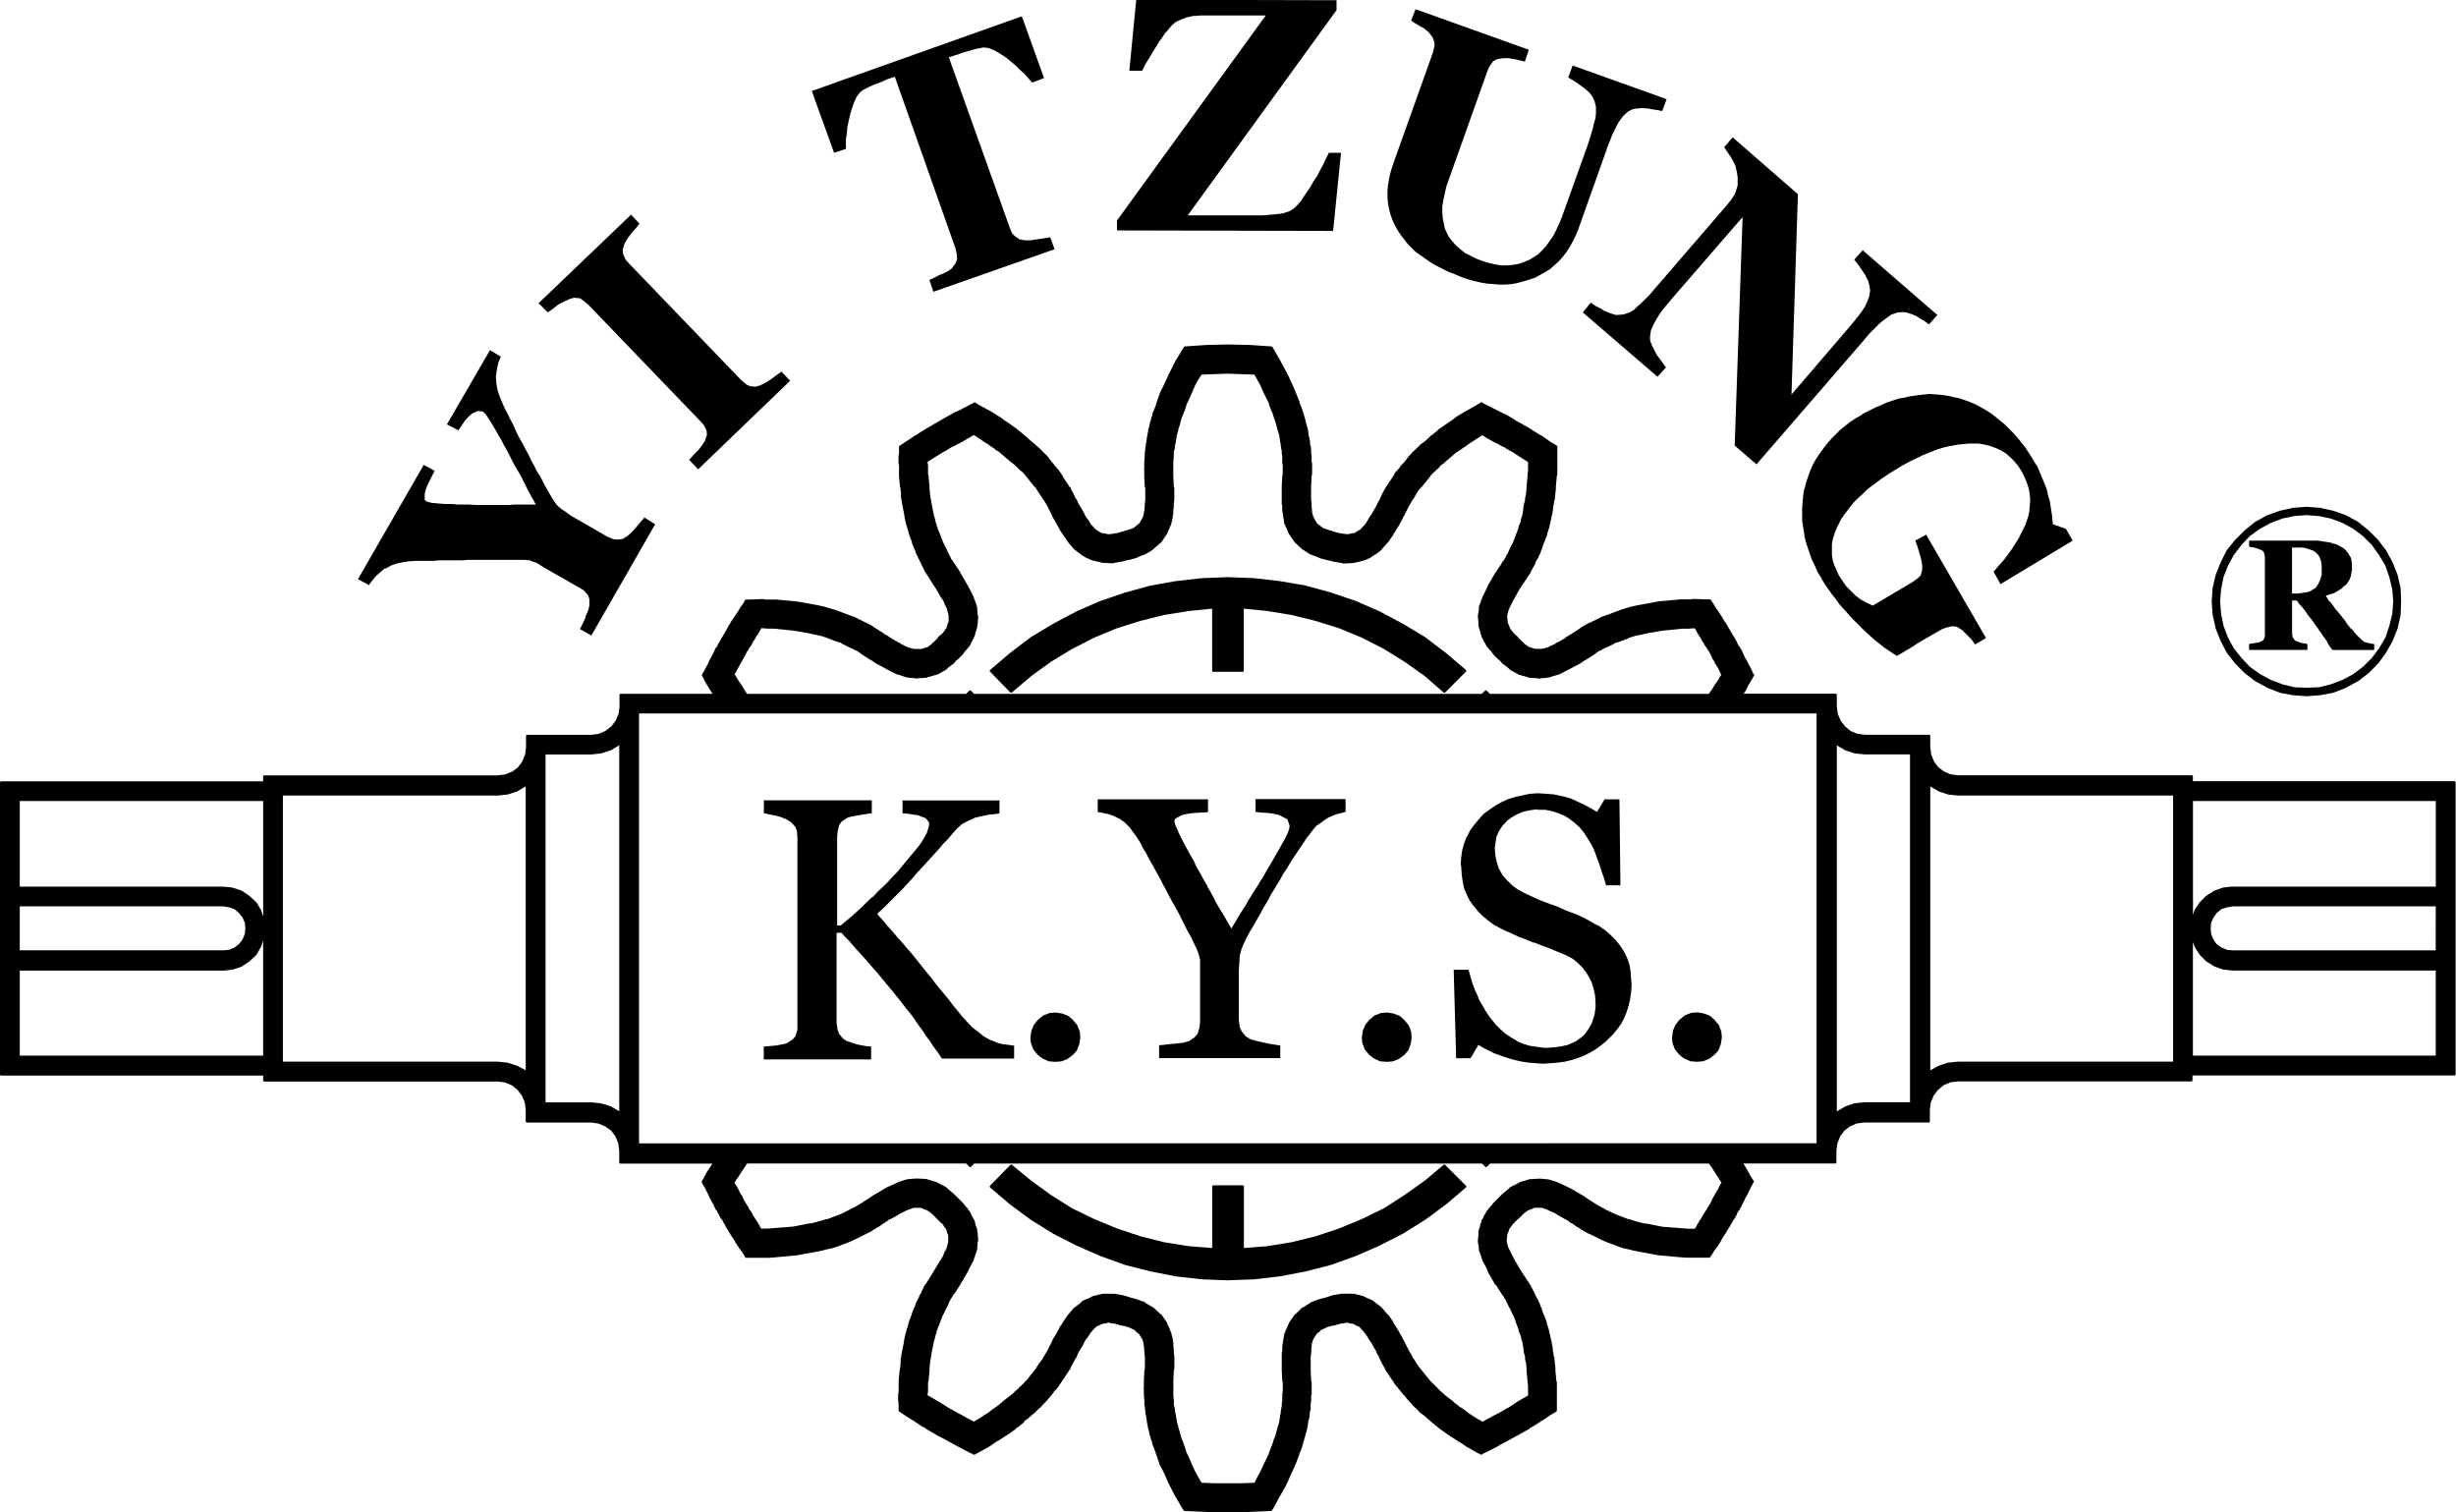 <svg xmlns="http://www.w3.org/2000/svg" width="137" height="84.363" viewBox="0 0 137 84.363">
  <g id="组_2450" data-name="组 2450" transform="translate(-764.12 -239.699)">
    <path id="路径_1" data-name="路径 1" d="M1005.417,386.124a.062.062,0,0,0,.023.01.067.067,0,0,0,.024-.008c.008,0,.017,0,.024-.008l1.072-.907,1.1-.8,1.182-.715,1.236-.632,1.263-.522,1.321-.413,1.318-.33,1.375-.22,1.3-.131v3.455a.069.069,0,0,0,.069.069h1.628a.069.069,0,0,0,.069-.069v-3.455l1.3.13,1.346.22,1.348.33,1.318.412,1.264.522,1.236.632,1.155.715,1.126.8,1.049.91a.069.069,0,0,0,.094,0l1.158-1.159v0h0a.069.069,0,0,0,.017-.045.068.068,0,0,0-.02-.049h0v0l-1.106-.94-1.165-.887-1.245-.747-1.3-.692-1.329-.581-1.384-.47-1.413-.388-1.439-.249-1.44-.166-1.467-.055-1.44.056-1.467.166-1.413.25-1.411.388-1.385.471-1.329.581-1.3.691-1.248.749-1.162.885-1.1.938v0h0c-.007.006-.007.016-.01.024a.066.066,0,0,0-.01.022.067.067,0,0,0,.008.025c0,.008,0,.016.007.023h0v0l1.131,1.159C1005.4,386.12,1005.409,386.12,1005.417,386.124Z" transform="translate(-184.92 -107.799)" fill-rule="evenodd"/>
    <path id="路径_2" data-name="路径 2" d="M1029.634,522.255a.037.037,0,0,0-.049,0c-.008,0-.017,0-.024.007l-1.044.879-1.129.8-1.152.741-1.237.605-1.265.522-1.319.44-1.346.33-1.346.22-1.3.1v-3.429a.069.069,0,0,0-.069-.069h-1.628a.069.069,0,0,0-.069.069V526.9l-1.3-.1-1.373-.22-1.319-.33-1.32-.44-1.265-.522-1.235-.6-1.182-.742-1.1-.8-1.076-.883c-.007-.005-.015,0-.022-.007a.067.067,0,0,0-.026-.008.063.063,0,0,0-.023.01c-.007,0-.016,0-.022.009l-1.131,1.159a.075.075,0,0,0-.02.051.069.069,0,0,0,.024.049l1.107.941,1.163.858,1.247.776,1.3.664,1.328.581,1.386.5,1.411.359,1.412.277,1.467.166,1.44.055,1.467-.056,1.44-.166,1.439-.277,1.413-.36,1.383-.5,1.328-.581,1.3-.665,1.246-.776,1.163-.858,1.1-.938a.069.069,0,0,0,.024-.05v0a.071.071,0,0,0-.02-.049l-1.159-1.159C1029.65,522.258,1029.642,522.258,1029.634,522.255Z" transform="translate(-184.917 -217.589)" fill-rule="evenodd"/>
    <path id="路径_3" data-name="路径 3" d="M866.58,342.779a.069.069,0,0,0-.069-.069h-5.124l.131-.207.138-.276.166-.276.055-.083v-.028l.028-.028v-.028l.028-.028.055-.083-.028-.028-.028-.028-.11-.248-.055-.11-.138-.248-.055-.138-.083-.11-.11-.249-.083-.166v-.028l-.055-.083v-.028h-.028l-.028-.083-.028-.028-.028-.027-.083-.138-.028-.083-.138-.249-.028-.028v-.028l-.028-.028-.028-.055-.055-.083-.028-.055-.083-.138-.055-.11h-.028v-.028l-.027-.055-.055-.083-.055-.11-.083-.11-.165-.276-.055-.083-.193-.3-.055-.055-.028-.083-.055-.055-.028-.055-.138-.221-.083-.11h-.193l-.745-.027-.193.027h-.552l-1.214.11-1.186.221-.248.055-.221.055-.276.083-.166.055-.8.3-.248.083-.552.276-.248.11-.193.11-.138.083-.055.055h-.028l-.028.028-.166.11-.221.138-.083.055-.138.083-.083.055-.055.028-.055.028v.028l-.441.249h-.028l-.11.083-.3.138-.055.027-.055.028-.3.083h-.414l-.248-.083-.11-.028-.028-.027-.193-.138-.055-.083h-.028l-.248-.249-.028-.028-.028-.028v-.028l-.083-.055-.083-.083-.055-.055-.11-.138-.083-.11v-.028h-.028V339l-.028-.083-.055-.11-.028-.11-.028-.276v-.083l.083-.3.028-.055.028-.083.028-.055.028-.055.11-.221.055-.11.028-.027.055-.11.248-.442.166-.248.441-.662v-.027l.276-.5v-.028l.028-.083.028-.055.028-.027.055-.083.055-.138.028-.083h.028l.083-.248.027-.055.11-.331.028-.055.138-.359.028-.083v-.055l.028-.083.028-.055v-.055l.055-.11V333.4l.028-.083v-.055l.028-.055.028-.193.028-.028v-.11l.028-.083.028-.11v-.055l.028-.11.028-.276.028-.138.028-.193h.028v-.11l.028-.249.028-.248v-.138l.055-.58v-.028l.028-.083V328.9l-.165-.11-.193-.11-.276-.193-.276-.193h-.028l-.441-.276-.11-.083-.055-.028-.69-.386-.055-.027-.3-.193-.193-.11-.331-.165-.221-.11-.717-.359-.083-.055-.083-.055-.11.055-.083.055-.635.359-.193.11-.276.165-.166.11-.248.193-.055.027-.552.386-.055.028-.083.083-.331.276h-.028l-.193.193-.221.193-.166.11-.11.11-.083.083-.028.027-.028.028-.055.055-.028.028-.138.11-.028.055-.166.166-.248.331-.055.055-.138.138-.11.166-.028.027-.028.028-.055.083-.055.028-.11.166-.028.083-.028.028-.386.58-.055.083v.028l-.028.028-.138.248-.11.249-.055.11-.11.193-.055.138-.166.276-.055.11-.028.055-.083.11-.055.083-.055.083v.027l-.028.028-.11.193-.055.055-.028.055-.11.083v.028l-.028.028-.11.11-.11.055-.083.055-.138.083h-.11l-.083.027-.166.028-.276-.028-.083-.027h-.083l-.3-.083-.165-.055-.193-.055-.3-.11-.028-.028-.028-.028-.11-.083-.083-.055-.055-.055-.11-.193-.028-.028v-.027l-.055-.083-.028-.083-.028-.11-.028-.055v-.11l-.028-.276V332.1l-.028-.193v-.745l.028-.58v-.028l.028-.083v-.635l-.028-.055v-.331l-.028-.166v-.3l-.028-.083-.028-.11v-.11l-.028-.193-.055-.193-.028-.276-.028-.083v-.028l-.11-.386V327.5l-.055-.193-.028-.11-.055-.165-.028-.11-.138-.359-.028-.055v-.055l-.221-.552-.166-.386-.138-.3-.138-.3-.028-.028v-.027l-.028-.055-.359-.662-.359-.634-.055-.083-.055-.083-1.214-.083-1.241-.028-1.214.028-1.214.083-.055.083-.055.083-.386.634-.331.662-.028.055-.028.027v.028l-.138.3-.138.3-.193.386-.193.552-.028.055v.055l-.138.359-.055.11-.028.165-.055.11-.028.193-.028.027-.083.386-.028.028v.083l-.055.276-.028.193-.028.193-.028.11v.11l-.028.083v.138l-.028.11v.221l-.028.331v.359l-.028.027.028.028v.386l.028.58.028.083v.662l-.028.193v.138l-.028.276-.028.11v.055l-.028.11-.028.083-.055.083v.027l-.028.028-.11.193-.083.055-.055.055-.11.083-.028.028-.028.028-.3.11h-.028l-.165.055-.193.055-.276.083h-.083l-.11.027-.248.028-.166-.028-.083-.027h-.11l-.166-.083-.083-.055-.083-.055-.138-.11v-.028l-.028-.028-.083-.083-.055-.055-.028-.055-.11-.193-.028-.028-.028-.027-.055-.083-.055-.083-.055-.11-.028-.055-.055-.11-.166-.276-.083-.138-.083-.193-.083-.11-.11-.249-.138-.248v-.055l-.083-.083-.386-.58v-.028l-.055-.083-.11-.166-.028-.028-.055-.083-.028-.028-.028-.027-.138-.166-.11-.138-.055-.055-.248-.331-.166-.166-.055-.055-.11-.11-.028-.028-.055-.055-.028-.028-.028-.027-.11-.083-.11-.11-.138-.11-.221-.193-.221-.193-.331-.276-.11-.083-.028-.028-.552-.386-.055-.027-.248-.193-.193-.11-.248-.165-.193-.11-.662-.359-.055-.055h-.028l-.083-.055-.083.055-.11.055-.69.359-.248.11-.3.165-.193.11-.331.193-.055.027-.662.386-.055.028-.11.083h-.028l-.414.276h-.028l-.276.193-.3.193-.166.11-.165.11v.386l-.028.166v.386l.028.138v.607l.055.58.028.083v.055l.028.248v.249l.028.11.028.193.028.138.055.276.028.11v.055l.028.11v.083l.028.083v.055l.055.193v.055l.028.055.028.083v.055l.055.11v.055l.028.055v.083h.028v.055l.028.083.138.359v.055l.138.331.028.055.083.248.055.083.055.138.055.083v.027l.028.055.055.083v.028l.248.5.028.027.414.662.166.248.248.442.083.11v.027h.028l.055.11.083.221.055.055v.055l.055.083v.055l.083.3v.359l-.055.11-.028.11-.028.083v.055h-.028v.028h-.028l-.055.11-.11.138-.055.055-.11.083-.055.055-.028.028-.028.028v.028l-.248.249h-.028l-.055.083-.193.138-.028.027-.11.028-.248.083h-.414l-.3-.083-.083-.028-.055-.027-.276-.138-.11-.083h-.028l-.441-.249-.028-.028-.055-.028-.028-.028-.083-.055-.166-.083-.055-.055-.221-.138-.165-.11h-.028v-.028h-.028l-.083-.055-.11-.083-.221-.11-.221-.11-.552-.276-.248-.083-.8-.3-.193-.055-.276-.083-.193-.055-.248-.055-1.214-.221-1.186-.11h-.579l-.166-.027-.745.027h-.221l-.055.11-.138.221-.055.055-.028.055-.055.083-.028.055-.193.3-.055.083-.193.276-.055.11-.083.11-.028.083-.028.055h-.028v.028l-.055.11-.083.138-.028.055-.055.083-.028.055-.028.028v.028l-.028.028-.138.249-.055.083-.055.138-.028.027-.028.028-.055.083v.028l-.055.083v.028l-.083.166-.138.249-.055.11-.055.138-.138.248-.055.11-.138.248v.028l-.028.028.055.083v.028l.028.028.028.028v.028l.028.083.166.276.166.276.131.207h-5.124a.069.069,0,0,0-.069.069v.657l-.053.4-.154.363-.243.323-.344.265-.37.158-.4.054h-3.582a.069.069,0,0,0-.069.069v.63l-.05.393-.162.405-.237.316-.316.237-.389.157-.41.055H778.866a.069.069,0,0,0-.069.069v.262H764.189a.069.069,0,0,0-.069.069v16.277a.069.069,0,0,0,.069.069H778.8v.262a.069.069,0,0,0,.069.069h13.016l.394.05.4.162.311.257.24.317.162.377.053.4v.657a.069.069,0,0,0,.069.069H797.1l.4.053.365.155.349.242.236.315.157.389.055.41v.657a.069.069,0,0,0,.069.069h5.124l-.131.207-.166.248-.166.3-.028.083-.028.028-.028.028v.028l-.055.083.028.028v.055l.138.221.055.11.138.276.055.11.055.138.138.248.083.138v.028l.055.11.055.11.028.028.028.028.055.138.055.055v.028l.138.248h.028v.028l.028.028.028.055.055.111.028.027.083.166.055.083v.028l.028.028.028.028.028.083.083.11.055.11.193.276.055.111.193.3.028.055.055.055.028.055.055.055.138.221.055.11.028.028H807l.386-.028,1.186-.11,1.214-.221.248-.055.193-.055.276-.055.193-.055.8-.3.248-.111.552-.276.221-.11.221-.11.11-.083.083-.028.028-.028.028-.028.165-.083.221-.166.055-.027.166-.111.083-.055.028-.028.055-.028h.028l.441-.248.028-.028.11-.055.276-.138.055-.028.083-.028.3-.11h.414l.248.11.11.028.028.028.193.138.055.055.028.028.248.248.028.028.028.028.055.055.11.111.055.027.11.166.055.083.028.028.028.028v.028l.028.083.028.11.055.11v.386l-.083.3v.055l-.055.055v.055l-.055.055-.083.221-.055.11-.028.028v.028l-.083.111-.248.414-.166.276-.414.662h-.028l-.248.524-.055.083-.028.055v.055l-.055.083-.055.11-.055.083v.028l-.083.248-.028.028-.138.359v.028l-.138.359-.028.083v.055l-.028.028v.083l-.028.028v.055l-.055.138v.028l-.028.11-.028.055v.055l-.055.166v.055l-.028.083v.083l-.028.11v.055l-.028.11-.055.276-.028.138-.028.193v.028l-.028.111v.22l-.028.248v.055l-.028.11-.055.579v.579l-.028.166v.359l.028.166v.414l.165.11.166.111.3.193.276.166.028.028.414.276h.028l.11.055.055.055.662.386.055.028.331.165.193.11.3.166.248.138.69.359.11.028v.028l.083.028.083-.028.028-.028.055-.028.662-.359.193-.138.248-.166.193-.11.248-.165.055-.028.552-.386.028-.055.11-.055.331-.276V383.3l.221-.166.221-.193.138-.111.11-.11.11-.11h.028l.028-.055.055-.028.028-.028.11-.138.055-.055.166-.166.248-.3.055-.055.11-.166.138-.138.028-.028.028-.055.055-.055.028-.055.11-.166.055-.083.386-.579.083-.11V380.3l.138-.248.11-.22.083-.111v-.028l.083-.193.083-.138.166-.276.055-.11.028-.055.055-.11.055-.083.055-.083h.028l.028-.055.11-.166.028-.055.055-.055.083-.11.028-.028.138-.138.083-.055.083-.028.166-.083.11-.028h.083l.166-.055.248.055h.11l.083.028.276.083.193.028.165.055h.028l.3.138h.028l.028.028.11.11.055.055.083.055.11.166.028.055.055.083.028.083.028.11v.055l.028.11.028.276v.138l.028.193v.662l-.028.11-.028.579v.359l-.028.055.028.028v.359l.028.3v.221l.028.138v.11l.028.11v.11l.028.111.028.193.028.166v.028l.055.276v.055l.028.055.083.386.028.028.028.165.055.11.028.166.055.138.138.359v.055l.028.028.193.579.193.359.138.3.138.331v.028h.028l.028.083.331.635.386.662.055.083.055.083,1.214.055,1.214.028,1.241-.028,1.214-.055.055-.083.055-.083.359-.662.359-.635.028-.083.028-.028.138-.331.138-.3.166-.359.221-.579V385.1l.028-.028.138-.359.028-.138.055-.166.028-.11.055-.165V384.1l.11-.386v-.055l.028-.055.028-.276V383.3l.055-.166.028-.193v-.111l.028-.11.028-.11v-.3l.028-.166v-.3l.028-.055v-.662l-.028-.083-.028-.579v-.772l.028-.193v-.138l.028-.276v-.11l.028-.055.028-.11.028-.083.055-.083.028-.055.11-.166.055-.055.083-.055.11-.11.028-.028h.028l.3-.138.193-.055.165-.028.3-.083.083-.028h.083l.276-.055.166.055h.083l.11.028.138.083.083.028.11.055.11.138h.028v.028l.11.11.028.055.055.055.11.166.028.055.055.083.055.083.083.11.028.055.055.11.166.276.055.138.11.193v.028l.055.111.11.22.138.248.028.028v.028l.055.11.386.579h.028l.028.083.11.166.055.055.055.055.028.055.028.028.11.138.138.166.055.055.248.3.166.166.028.055.138.138.028.028.055.028.028.055h.028l.083.11.11.11.166.111.221.193.193.166.028.028.331.276.083.055.055.055.552.386.055.028.248.165.166.11.276.166.193.138.635.359.083.028v.028l.11.028.083-.028V385.1l.083-.028.717-.359.221-.138.331-.166.193-.11.3-.165.055-.028.69-.386.055-.055.11-.055.441-.276.028-.028.276-.166.276-.193.193-.111.165-.11v-1.6l-.028-.083-.055-.579V380.3l-.028-.248-.028-.22v-.111l-.028-.028-.028-.193-.028-.138-.028-.276-.028-.11v-.055l-.028-.11-.028-.083v-.083l-.028-.055-.028-.166-.028-.055v-.055l-.028-.11v-.028l-.055-.138v-.055l-.028-.028-.028-.083v-.083l-.028-.083-.138-.359-.028-.028-.11-.359-.027-.028-.083-.248-.028-.028-.028-.083-.055-.11-.055-.083-.028-.055-.028-.055-.028-.083-.276-.524-.441-.662-.166-.276-.248-.414-.055-.111v-.028h-.028v-.028l-.055-.11-.11-.221-.028-.055-.028-.055-.028-.055-.028-.055-.083-.3v-.111l.028-.276.028-.11.055-.11.028-.083v-.028l.028-.028v-.028l.083-.083.11-.166.055-.027.083-.111.083-.055v-.028l.028-.028h.028l.248-.248.028-.028.055-.055.193-.138.028-.028.11-.028.248-.11h.414l.3.11.055.028.055.028.3.138.11.055.028.028.441.248.055.028.055.028.083.055.138.111.083.027.221.166.166.083v.028h.028l.028.028.055.028.138.083.193.11.248.11.552.276.248.111.8.3.166.055.276.055.221.055.248.055,1.186.221,1.214.11.386.028h1.3v-.028l.083-.11.138-.221.028-.055.055-.055.028-.055.055-.055.193-.3.055-.111.165-.276.083-.11.055-.11.055-.083.027-.028v-.028l.028-.028.055-.083.083-.166.028-.027.055-.111.028-.055.028-.028v-.028h.028l.138-.248v-.028l.028-.055.083-.138.028-.028.028-.028.028-.11h.028l.055-.11v-.028l.083-.138.11-.248.083-.138.055-.11.138-.276.055-.11.11-.221.028-.028v-.028l.028-.028-.055-.083-.028-.028v-.028l-.028-.028-.055-.083-.166-.3-.138-.248-.131-.207h5.124a.069.069,0,0,0,.069-.069v-.658l.05-.392.162-.405.237-.316.309-.234.377-.162.428-.053h3.581a.069.069,0,0,0,.069-.069V365.9l.054-.4.154-.363.237-.319.323-.269.368-.158.428-.053h13.017a.069.069,0,0,0,.069-.069v-.262h14.608a.069.069,0,0,0,.069-.069V347.662a.069.069,0,0,0-.069-.069H886.444v-.262a.069.069,0,0,0-.069-.069H873.358l-.428-.054-.363-.153-.324-.242-.237-.316-.158-.389-.055-.409v-.63a.069.069,0,0,0-.069-.069h-3.581l-.428-.054-.368-.158-.312-.258-.24-.317-.162-.378-.053-.4Zm6.214,5.558.552.055H885.34v14.842H873.346l-.567.058-.507.17-.478.255V347.881l.007.006.482.282Zm27.194,8.691H888.667L888.35,357l-.308-.127-.266-.186-.179-.253-.134-.321-.027-.309.027-.319.127-.282.187-.268.259-.207.309-.1.326-.055h11.319ZM886.444,362.9v-6.335l.093.261.286.453.371.369.455.282.485.169.524.055h11.332V362.9Zm2.218-9.434h0l-.54.059-.482.172-.454.286-.368.369-.276.414a.058.058,0,0,0-.008.016l-.086.261V348.7h13.545v4.773H888.661Zm-21.081-7.423.552.055h2.531V365.5h-2.531l-.567.059-.51.171-.475.281V345.592l.006.005.482.282ZM792.418,363.29l-.524-.055H779.9V348.393h11.994l.538-.058.538-.172.475-.282v15.838l-.009-.007-.48-.253Zm-27.195-8.718H776.57l.315.052.318.106.23.2.212.261.133.293.026.308-.027.32-.13.312-.2.257-.241.187-.313.131-.318.026H765.224ZM778.8,348.7v6.432l-.12-.357-.248-.414a.074.074,0,0,0-.012-.015l-.395-.366-.414-.276-.016-.008-.511-.169-.5-.055h-11.36V348.7Zm-2.217,9.461h0l.511-.058.5-.166a.058.058,0,0,0,.016-.008l.422-.283.386-.359a.071.071,0,0,0,.013-.017l.253-.452.114-.326V362.9H765.224v-4.745h11.352Zm21.053,7.4-.524-.055h-2.559V346.1h2.559l.538-.058.538-.172.475-.281v20.417l-.006-.006-.483-.282Zm2.131,2.234V343.813h65.686v23.974Zm5.725-25.56-.193-.276-.055-.083v-.028l-.028-.028-.028-.028v-.028l-.055-.083-.028-.028v-.028l.138-.248.055-.11.138-.248.083-.138.055-.11.138-.249.083-.166.028-.028.055-.083v-.028l.055-.083.028-.028.028-.027.083-.138.028-.083.166-.249v-.028l.028-.028v-.028l.055-.055.055-.083.028-.055.083-.138.055-.11.028-.028.359.028h.331l1.076.11.828.138.248.055.386.083.221.055.055.028.11.028.055.028.662.249h.055l.138.083.276.138.055.027.055.028.193.083.028.028.193.083.055.028.221.166.386.249.193.11.193.138.469.248.193.11.5.248.055.028h.055l.083.028.248.083.083.028.166.028.359.028.055.028.11-.028.469-.028.055-.028.11-.028.276-.083.11-.028h.028l.055-.028.441-.248.11-.11.331-.248.11-.138.138-.11.248-.249.11-.166.028-.028.083-.083v-.028h.028l.055-.083.028-.028.028-.027.083-.138.028-.083.138-.249v-.028l.028-.028v-.028l.028-.055.028-.083v-.055l.055-.138.028-.11v-.028h.028v-.138l.028-.11v-.11l.028-.276-.028-.083-.028-.3V337.9l-.028-.055v-.055l-.083-.221-.028-.11h-.028v-.027l-.028-.11-.221-.442-.138-.248-.386-.662v-.027l-.331-.5-.028-.028-.055-.083-.028-.055-.028-.027-.055-.083-.055-.138-.055-.083-.11-.248-.028-.055-.165-.331-.028-.055-.138-.359-.028-.083-.028-.028v-.027l-.028-.083-.028-.055-.028-.055-.028-.11v-.028l-.028-.028-.028-.083v-.055l-.028-.055-.055-.193v-.055l-.028-.083-.028-.083-.028-.11v-.055l-.028-.11-.055-.276-.028-.138-.028-.193-.028-.11L816,331.55l-.028-.248v-.138l-.055-.58v-.028l-.028-.083v-.5l-.028-.138v-.055l.524-.331.276-.166.083-.055.221-.11.027-.028.083-.055.055-.028.028-.027.193-.083.193-.11.221-.11.331-.193.331-.193h.028l.3.193.276.193.193.11.138.11.138.083.028.027.055.028.055.055.028.028.193.11.055.055.193.166.386.331.083.055.166.138.166.166.028.027.028.028.083.083.055.028.166.166.055.083.028.028.469.58.083.083.028.028v.028l.166.248.166.249.055.11h.028l.11.193.083.138.138.276.055.11.028.055.055.11.028.083.055.083v.027l.028.028.11.193.028.055.028.055.055.083.028.028v.028l.055.11.028.055.055.055.028.083h.028v.027l.028.028.055.083.248.359.028.055.3.331.055.055.331.248.11.083.248.138h.028l.166.083.083.027.221.055.359.083.579.028.083-.028.469-.083.193-.055.166-.027.3-.083h.028l.3-.138.248-.083.414-.248.055-.055.386-.331.055-.055.248-.359.055-.083.028-.028v-.027l.028-.083.028-.055.028-.055.055-.11V333.4l.055-.083.028-.055v-.055l.055-.193v-.055l.028-.083v-.083l.028-.11v-.166l.028-.276V332.1l.028-.193v-.662l-.028-.083-.028-.58v-.8l.028-.331v-.221l.028-.11V329.1l.028-.055V328.9l.028-.11.028-.11.028-.193.028-.193.083-.276v-.083l.028-.028.11-.386V327.5l.055-.193.055-.11.055-.165.055-.11.11-.359.028-.055.028-.055.248-.552.166-.386.165-.3.193-.3.717-.028.745-.027.745.027.745.028.166.3.165.3.166.386.276.552.028.055v.055l.138.359.055.11.055.165.028.11.083.193v.027l.11.386v.028l.028.083.083.276.028.193.028.193.028.11v.11l.028.083v.11l.028.028v.165l.028.166v.386l.028.138v.5l-.028.083v.028l-.028.58v.938l.028.138v.276l.028.11v.055l.028.11v.083l.028.083v.055l.028.193.028.055.028.055.028.083.028.028v.028l.055.11.028.055v.055l.055.083v.027l.028.028.055.083.248.359.055.055.359.331.083.055.386.248h.028l.221.083.331.138h.028l.3.083.165.027.166.055.5.083.083.028.579-.028.359-.083.193-.055.11-.027.166-.083h.028l.221-.138.11-.083h.028l.331-.248.028-.055.3-.331.055-.055.248-.359.055-.083v-.028l.028-.027.055-.083.028-.055.028-.055.083-.11v-.028l.028-.028.055-.083.027-.055.028-.055.11-.193v-.028l.028-.027.028-.083.055-.083.055-.11.028-.055.055-.11.138-.276.083-.138.11-.193.083-.11.138-.249.166-.248.028-.028.028-.028.083-.083.469-.58v-.028l.083-.083.166-.166.055-.028.055-.083.055-.028.028-.027.138-.166.193-.138.055-.055.386-.331.193-.166.083-.055.166-.11.055-.028.055-.055.055-.028.028-.027.138-.083.138-.11.166-.11.3-.193.3-.193h.028l.3.193.359.193.221.11.193.11.193.083v.027l.083.028.083.055.028.028.221.11.083.055.248.166.524.331v.524l-.028.166v.11l-.055.58v.138l-.028.248-.055.249v.11l-.055.193-.028.138-.028.276-.028.11v.055l-.028.11-.028.083-.028.083v.055l-.055.193-.028.055-.028.055-.028.083v.055l-.055.11v.055l-.028.055-.028.083-.028.027v.028l-.028.083-.138.359-.028.055-.166.331-.028.055-.11.248h-.028l-.028.083-.055.138h-.028l-.028.083-.028.027-.055.055-.055.083v.028l-.331.5-.028.027-.386.662-.11.248-.221.442-.028.11h-.028v.027l-.028.11-.083.221-.028.055v.193l-.055.3v.083l.028.276v.221l.028.083v.055l.028.028.028.11.028.138.028.055.028.083v.055l.028.028v.028l.028.028.11.249h.028l.028.083.083.138v.027l.055.028.055.083h.028v.028l.083.083.028.028.11.166.248.249.138.11.11.138.331.248.11.11.441.248.055.028h.028l.083.028.3.083.083.028.083.028.469.028.11.028.055-.028.331-.028.166-.028.083-.028.276-.083.083-.028h.028l.083-.028.469-.248.221-.11.469-.248.193-.138.193-.11.386-.249.221-.166.055-.028.193-.083v-.028h.028l.166-.083.083-.028.055-.027.276-.138.138-.083h.055l.662-.249.028-.028.11-.028.083-.028.193-.055.414-.083.221-.055.828-.138,1.076-.11h.359l.359-.028v.028h.028l.055.11.083.138.028.055.055.083.028.055.028.028.028.028v.028l.138.249h.028l.028.083.083.138.028.027.028.028.028.083h.028v.028l.055.083.028.028.083.166.11.249.083.11.055.138.166.248.055.11.11.248.028.028-.028.028-.055.083-.028.028v.028l-.028.028v.028l-.055.083-.193.276-.166.276-.153.207H847.229l-.173-.173a.069.069,0,0,0-.1,0l-.173.173H818.455l-.173-.173a.069.069,0,0,0-.1,0l-.173.173H805.795l-.142-.207Zm54.265,27.146.193.3.055.083.028.028v.028l.028.028.055.083.028.028v.028l-.028.028-.11.221-.055.11-.166.276-.055.11-.083.138-.11.248-.083.138-.028.028-.055.11h-.028l-.028.11-.028.028-.028.028-.083.138-.028.055-.028.028-.138.248-.028.028-.028.028-.028.055-.055.111-.028.027-.083.166-.055.083-.028.028h-.359l-.359-.028-1.076-.083-.828-.166-.221-.027-.414-.111-.193-.055-.083-.028-.11-.028h-.028l-.662-.248-.055-.028-.138-.055-.276-.138-.055-.028-.083-.028-.166-.11h-.028l-.193-.11-.055-.028-.221-.138-.386-.248-.193-.138-.193-.11-.469-.276-.221-.11-.469-.221-.083-.028-.028-.028-.083-.028-.276-.083-.083-.028-.166-.028-.331-.028H849.9l-.469.028-.083.028-.083.028-.3.083-.083.028-.028.028-.055.028-.441.221-.11.11-.331.276-.11.11-.138.138-.248.248-.11.138-.028.028-.083.11h-.028l-.055.11-.055.028v.028l-.083.138-.028.055-.028.028-.11.248h-.028v.028l-.028.028v.055l-.028.111-.028.027-.028.166-.028.083v.028h-.028v.055l-.028.083v.221l-.028.276v.111l.055.3v.166l.028.055.083.221.028.11v.028l.028.028.028.111.221.414.11.276.386.662h.028l.331.524.055.083.055.055.028.055.028.083h.028l.055.11.028.083.028.028.11.248.028.028.166.359.028.028.138.359.028.083v.055h.028v.028l.028.083.028.028v.055l.055.138v.028l.028.11.028.055.028.055.055.166v.055l.028.083.028.083.028.11v.055l.028.11.028.276.028.138.055.193v.138l.055.22.028.248v.166l.055.579v.083l.028.166v.552l-.524.3-.248.166-.083.055-.221.138-.028.028-.083.028-.083.055-.193.11-.193.11-.221.111-.359.193-.3.166-.028.028V383.3l-.3-.166-.3-.193-.166-.111-.138-.11-.138-.11h-.028l-.055-.055-.055-.028-.055-.028-.166-.138-.083-.055-.193-.166-.386-.3-.055-.055-.193-.166-.138-.138-.028-.028-.055-.055-.055-.055-.055-.055-.166-.166-.083-.083-.469-.579-.083-.11-.028-.028-.028-.028-.166-.248-.138-.22-.083-.111v-.028l-.11-.193-.083-.138-.138-.276-.055-.11-.028-.055-.055-.11-.055-.083-.028-.083h-.028v-.055l-.11-.166-.028-.055-.027-.055-.055-.11-.028-.028-.083-.138-.028-.055-.028-.028-.055-.083v-.028h-.028v-.055l-.055-.083-.248-.359-.055-.028-.3-.359-.028-.028-.331-.248-.028-.028-.11-.083-.221-.11h-.028l-.166-.083-.11-.055-.193-.055-.359-.083h-.662l-.5.083-.166.055-.165.055-.3.083h-.028l-.331.11-.221.083-.028.028-.386.248-.083.028-.359.359-.055.028-.248.359-.055.083-.028.055v.028l-.055.083v.028l-.028.055-.055.138-.028.028-.028.11-.028.055-.028.055-.028.166v.055l-.028.083v.083l-.028.11v.055l-.028.11v.276l-.028.138v.965l.028.579.028.083v.5l-.028.166v.359l-.028.166v.193l-.028.028v.083l-.028.11v.11l-.028.111-.028.193-.028.166v.028l-.083.276-.028.055v.055l-.11.386v.028l-.083.165-.028.11-.055.166-.055.138-.138.359v.055l-.028.028-.276.579-.166.359-.165.3-.166.331-.745.028h-1.49l-.717-.028-.193-.331-.165-.3-.166-.359-.248-.579-.028-.028V385.1l-.028-.028-.11-.359-.055-.138-.055-.166-.055-.11-.055-.165V384.1l-.11-.386-.028-.055v-.055l-.083-.276V383.3l-.028-.166-.028-.193-.028-.111-.028-.11v-.166l-.028-.028V382.5l-.028-.138v-.221l-.028-.3v-.8l.028-.579.028-.11v-.662l-.028-.193v-.138l-.028-.276v-.166l-.028-.11v-.083l-.028-.083v-.055l-.055-.166v-.055l-.028-.055-.055-.11v-.028l-.055-.138-.028-.055-.028-.028-.028-.083v-.028l-.028-.055-.055-.083-.248-.359-.055-.028-.386-.359-.055-.028-.414-.248v-.028l-.248-.083-.3-.11h-.028l-.3-.083-.166-.055-.193-.055-.469-.083h-.662l-.359.083-.221.055-.083.055-.166.083h-.028l-.248.11-.11.083v.028l-.331.248-.055.028-.3.359-.028.028-.248.359-.055.083-.028.055-.028.028-.028.083-.055.028-.028.055-.055.138-.028.028-.055.11-.028.055-.028.055-.11.166-.028.055-.055.083-.028.083-.055.11-.028.055-.055.11-.138.276-.083.138-.11.193-.028.028-.055.111-.166.22-.166.248v.028l-.028.028-.083.11-.469.579h-.028l-.055.083-.166.166-.055.055-.083.055-.028.055-.028.028-.166.138-.166.166-.083.055-.386.3-.193.166-.055.055-.193.138-.028.028-.055.028-.055.055H819.5l-.138.11-.138.11-.193.111-.276.193-.3.166v.028l-.028-.028-.331-.166-.331-.193-.221-.111-.193-.11-.193-.11h-.028l-.055-.055-.083-.028-.027-.028-.221-.138-.083-.055-.276-.166-.524-.3v-.055l.028-.166v-.5l.028-.083.055-.579V380.3l.028-.248.028-.22.028-.111v-.028l.028-.193.028-.138.055-.276.028-.11v-.055l.028-.11.028-.083.028-.083v-.055l.055-.166.028-.055v-.055l.028-.11.028-.028.028-.138.028-.055.028-.028.028-.083v-.028l.028-.055.028-.083.138-.359.028-.028.165-.359.028-.028.11-.248v-.028l.055-.083.055-.11.055-.083.028-.055.028-.055.055-.083h.028l.331-.524.386-.662.138-.276.221-.414.028-.111v-.028l.028-.028.028-.11.083-.221v-.055l.028-.055v-.11l.028-.3.028-.111-.028-.276v-.11l-.028-.11v-.11l-.028-.028v-.028l-.028-.083-.055-.166v-.027l-.028-.111-.028-.055v-.028l-.028-.028-.138-.248v-.028l-.028-.055-.083-.138-.028-.028-.028-.028-.055-.11h-.028l-.083-.11-.028-.028-.11-.138-.248-.248-.138-.138-.11-.11-.331-.276-.11-.11-.441-.221-.055-.028-.028-.028-.11-.028-.276-.083-.11-.028-.055-.028-.469-.028h-.166l-.359.028-.166.028-.083.028-.248.083-.083.028-.055.028-.055.028-.5.221-.193.11-.469.276-.193.11-.193.138-.386.248-.221.138-.055.028-.193.11h-.028l-.193.11-.055.028-.055.028-.276.138-.138.055-.055.028-.662.248h-.055l-.11.028-.055.028-.221.055-.386.111-.248.027-.828.166-1.076.083-.331.028h-.386v-.028l-.055-.083-.083-.166-.028-.027-.055-.111-.055-.055v-.028l-.028-.028-.166-.248v-.028l-.028-.055-.083-.138-.028-.028-.028-.028-.055-.11-.055-.11-.028-.028-.083-.138-.138-.248-.055-.138-.083-.11-.138-.276-.055-.11-.138-.221v-.055l.028-.028.055-.083v-.028l.028-.028.028-.028.055-.083.193-.3.165-.248.141-.207h12.217l.173.173a.069.069,0,0,0,.1,0l.173-.173h28.331l.173.173a.069.069,0,0,0,.1,0l.173-.173h12.206l.152.207Z" transform="translate(0 -64.319)" fill-rule="evenodd"/>
    <path id="路径_4" data-name="路径 4" d="M1309.93,371.218l.166.028.193.055.138.055.138.055.083.11.028.083.028.166v4.441l-.055.138-.055.083-.166.083-.083.028-.193.027-.193.028-.138.027v.331h3.255v-.331l-.138-.027-.165-.028-.11-.027-.138-.055-.138-.055-.083-.11-.055-.083-.027-.193V374.2h.248l.055.055.111.166.138.138.11.138.11.138.083.138.11.138.11.138.083.11.083.111.028.055.083.11.083.11.083.138.11.138.083.138.11.138.11.165.083.166.11.166.138.165h2.317v-.331h-.028l-.166-.027-.11-.028-.138-.027-.138-.055-.138-.111-.138-.138-.028-.028-.138-.138-.11-.138-.083-.11-.083-.055-.11-.138-.11-.138-.083-.138-.11-.138-.11-.138-.11-.138-.111-.138-.055-.055-.11-.138-.11-.166-.11-.138-.11-.11-.083-.138-.083-.11.111-.055.165-.055.193-.055.138-.083.138-.083.138-.083.11-.11.11-.083.083-.083.083-.138.083-.138.055-.166.028-.166.028-.166v-.331l-.028-.193-.028-.138-.083-.138-.083-.138-.11-.138-.11-.11-.138-.083-.055-.027-.138-.083-.138-.055-.138-.027-.138-.055-.165-.028-.193-.028-.166-.028-.193-.028h-3.834v.331Zm2.869.028.165.027.166.055.165.055.138.055.11.083.11.11.083.11.055.138.055.165.028.193v.524l-.055.193-.055.138-.055.138-.083.138-.083.11-.028.028-.138.083-.138.083-.138.055-.166.027-.193.028-.193.027h-.331v-2.565Z" transform="translate(-420.245 -101.006)" fill-rule="evenodd"/>
    <path id="路径_5" data-name="路径 5" d="M1304.557,362.865l-.7.253-.673.366-.585.474-.529.529-.478.592-.333.667-.279.7-.167.728-.055.755.057.755.169.755.279.7.338.645.475.614.531.53.588.448.669.362.7.28.752.139.728.055.753-.056.758-.142.7-.279.671-.364.586-.448.531-.532.446-.614.362-.643.28-.7.167-.758.028-.745v-.005l-.029-.758-.169-.727-.279-.7-.365-.671-.447-.586-.53-.529-.59-.476-.672-.363-.7-.251-.755-.167-.755-.055-.727.057Zm1.48.244.708.054.652.135.653.244.6.326.545.407.489.488.411.574.353.595.219.628.164.679.055.685-.053.7-.164.657-.214.649-.354.6-.407.544-.489.49-.543.408-.6.327-.655.246-.648.164-.712.027-.676-.025-.655-.163-.653-.244-.6-.326-.569-.405-.465-.492-.434-.542-.327-.6-.245-.652-.137-.653-.055-.706.054-.682.134-.678.245-.627.325-.6.437-.574.459-.488.572-.409.6-.327.652-.246.653-.137Z" transform="translate(-413.268 -94.677)" fill-rule="evenodd"/>
    <path id="路径_6" data-name="路径 6" d="M866.913,333.892v.028l-.193.221-.276.331-.276.3-.193.166-.276.166-.3.028-.221-.028-.331-.138-1.573-.91-.055-.028-.386-.221-.3-.221-.248-.166-.193-.166-.138-.166-.166-.248-.193-.331-.221-.386-.083-.166-.166-.331-.193-.3-.165-.331-.166-.3-.138-.3-.166-.3-.138-.276-.083-.138-.165-.3-.166-.331-.138-.331-.166-.3-.138-.3-.166-.3-.11-.248-.138-.331-.11-.3-.055-.193-.055-.331-.028-.359.028-.221.055-.331.055-.248.138-.331-.607-.359-2.4,4.138.635.331.138-.193.221-.331.221-.248.193-.165.3-.138.3.028.028.028.138.138.165.248.221.359.276.469.055.11.138.221.11.221.138.248.138.248.138.276.166.331.193.331.193.331.193.386.193.386.221.414.248.441h-1.159l-.359.028h-1.848l-.386-.028h-.635l-.276-.028H855.8l-.359-.028-.276-.028h-.083l-.3-.083-.11-.083v-.359l.055-.221.11-.276.166-.331.221-.441-.607-.331-3.669,6.373.607.331.165-.221.221-.276.221-.193.248-.221.11-.028.3-.165.331-.11.276-.055.359-.055.386-.028h.966l.331-.028h1.3l.359-.028h3.09l.331.028.028.028.331.11.138.083.3.193,1.986,1.131.221.138.221.248.083.221v.359l-.055.248-.165.386v.055l-.166.359-.138.276.634.359,3.559-6.207Z" transform="translate(-66.86 -65.336)" fill-rule="evenodd"/>
    <path id="路径_7" data-name="路径 7" d="M895.843,296.8l.331-.166.276-.138.276-.083.331.028.166.11.276.221,6.318,6.566.166.193.138.276.028.248-.11.331-.138.221-.248.331h-.028l-.276.3-.193.221.5.524,5.131-4.938-.5-.524v.028l-.276.193-.3.221-.3.193-.276.138-.276.083-.3-.028-.193-.083-.3-.248-6.29-6.538-.165-.193-.138-.3-.028-.248.11-.359.165-.276.221-.3.248-.276.193-.248-.469-.5-5.159,4.938.5.5h.028l.276-.193Z" transform="translate(-100.591 -40.107)" fill-rule="evenodd"/>
    <path id="路径_8" data-name="路径 8" d="M963,250.529l.055-.359.027-.331.083-.386.083-.359.083-.276.138-.386.138-.3.193-.248.193-.138.276-.138.359-.166h.028l.359-.138.3-.138.414-.138,3.393,9.6.055.248.027.331-.083.221-.221.3-.193.138-.386.193h-.055l-.359.193-.248.11.221.662,6.759-2.373-.248-.69-.027.028-.331.055-.386.055-.359.055h-.3l-.3-.055-.248-.166-.166-.165-.138-.331-3.393-9.49.414-.138h.028l.3-.11.359-.11h.028l.359-.11.3-.055.138-.028.276.028.3.11.331.193.386.248.193.166.3.248.248.248.248.221.221.248.221.248.662-.248-1.241-3.448L961.1,247.825l1.241,3.448.662-.221Z" transform="translate(-151.695 -3.05)" fill-rule="evenodd"/>
    <path id="路径_9" data-name="路径 9" d="M1035.829,243.644h.717l.193-.386.221-.359.193-.331.193-.3.166-.276.166-.221.138-.221.11-.11.248-.3.248-.221.248-.11.055-.028.3-.11.359-.083h.138l.276-.028h3.642L1035.14,252v.552l12.056.028.441-4.359h-.69v.028l-.166.331-.138.3-.166.3-.166.331-.193.276-.138.248-.193.3-.193.276-.193.3-.221.248-.165.166-.276.166-.359.11-.193.028-.276.028-.3.028-.386.028h-4.138l8.3-11.449v-.552l-11.173-.028Z" transform="translate(-208.713 0)" fill-rule="evenodd"/>
    <path id="路径_10" data-name="路径 10" d="M1102.27,242.724l.331.193.248.138.248.221.193.248.11.3v.193l-.083.359-2.207,6.18-.055.166-.11.359-.083.359-.055.359-.028.331v.331l.028.331.055.3.083.331.11.3.138.3.166.3.166.248.193.248.193.248.221.221.221.221.276.193.276.193.276.193.331.193.331.166.331.166.359.138.386.165.331.11.386.11.359.083.331.055.359.028.331.028h.331l.331-.028.331-.055.3-.083.3-.083.3-.11h.055l.3-.165.3-.166.276-.166.248-.221.248-.221.221-.248.193-.248.193-.3.166-.3.166-.331.138-.331,1.6-4.5v-.028l.166-.414.138-.359.166-.331.138-.276.138-.221.193-.248.248-.221.276-.138.193-.028.331-.028.359.028.083.028.386.055.276.055.248-.662-5.242-1.876-.248.662.083.055.276.166.359.248.193.138.276.248.166.221.11.221.083.331v.386l-.028.276-.083.276-.083.359-.11.359-.138.441-1.462,4.083-.138.331-.166.359-.165.331-.193.276-.193.276-.221.248-.221.221-.248.166-.276.166-.276.11-.3.11-.331.055-.3.028h-.359l-.331-.055-.359-.083-.359-.11-.3-.11-.331-.166-.331-.165-.276-.221-.248-.221-.193-.221-.193-.248-.138-.276-.083-.193-.055-.276-.055-.276-.028-.331v-.331l.055-.331.083-.386.083-.386.138-.386,2.179-6.124.11-.221.193-.276.221-.11.359-.055h.276l.331.055.248.055.331.083.221-.662-6.318-2.262-.248.635Z" transform="translate(-259.263 -1.756)" fill-rule="evenodd"/>
    <path id="路径_11" data-name="路径 11" d="M1156.235,273.86l.193.276.166.3.083.165.083.331.055.331v.469l-.11.359-.055.138-.193.3-.221.276-3.973,4.607-.028.028-.3.359-.276.276-.248.248-.221.193-.166.165-.248.138-.331.11-.331.028H1150l-.331-.11-.331-.138-.11-.083-.331-.165-.276-.193-.441.552,4.166,3.586.469-.524-.083-.11-.193-.276-.249-.331-.083-.166-.165-.331-.11-.276v-.276l.055-.331.166-.359.11-.193.166-.276.193-.276.248-.3.276-.331,3.945-4.552-.441,12.745,1.214,1.048,6.014-6.952.276-.331.276-.276.248-.248.221-.193.221-.166.276-.193.331-.11.3-.028.221.028.331.11.3.138.028.028.359.221.221.166.469-.524-4.166-3.614-.469.524.083.11.193.248.221.331.11.166.166.331.083.3.028.248-.055.331-.138.359-.11.221-.165.248-.221.3-.248.3-.276.331-3.173,3.7.359-11.173-3.642-3.173-.469.552Z" transform="translate(-295.766 -25.691)" fill-rule="evenodd"/>
    <path id="路径_12" data-name="路径 12" d="M1207.8,335.487l-.359.055h-.055l-.331.083-.331.055-.331.11-.331.11-.3.138-.331.138-.331.165-.331.166-.11.083-.331.193-.3.193-.276.221-.276.221-.248.248-.221.221-.221.248-.221.276-.055.083-.221.3-.193.3-.166.3-.138.331-.11.3-.11.331-.083.331-.028.055-.055.359-.028.331-.028.359v.69l.055.359.055.331.028.221.083.331.11.331.11.331.11.3.166.331.138.331.193.3.055.11.165.276.193.276.193.276.221.276.193.276.248.276.248.276.248.276.276.276.055.055.3.3.3.276.276.248.276.221.276.221.249.165.248.166.221.138.331-.193.276-.166.276-.166.331-.221,1.3-.745.221-.083.331-.083.276.028.3.193.166.166.221.221.11.11.221.3.607-.359-3.338-5.766-.607.331.11.3.11.359.11.386.055.3v.3l-.083.3-.138.138-.3.221-2.235,1.324-.055-.028-.3-.138-.3-.166-.3-.221-.055-.055-.221-.221-.248-.248-.193-.276-.22-.331-.083-.193-.138-.3-.11-.3-.055-.331v-.634l.055-.3.11-.331.138-.331.166-.331.028-.055.165-.248.166-.221.193-.248.193-.248.221-.221.248-.221.248-.248.276-.221.3-.221.3-.221.331-.221.358-.221.359-.221.193-.11.359-.193.359-.165.331-.166.359-.138.331-.138.331-.11.331-.083.3-.055.3-.055.3-.028.3-.028h.524l.331.055.331.083.3.11.3.138.276.166.248.221.221.221.221.276.193.3.138.276.138.331.11.331.055.331.028.331-.028.331-.027.331-.083.331-.028.055-.083.276-.138.276-.138.276-.138.276-.193.3-.193.3-.221.3-.221.3-.276.3-.276.331.386.69,4.028-2.428-.386-.662-.717-.248-.028-.193-.028-.331-.055-.331-.055-.386-.11-.386-.055-.276-.111-.3-.138-.331-.138-.331-.138-.331-.193-.3-.11-.193-.193-.3-.193-.3-.221-.276-.221-.276-.221-.248-.248-.248-.248-.248-.248-.193-.193-.166-.276-.221-.3-.193-.3-.166-.3-.165-.331-.138-.3-.11-.331-.11-.193-.028-.331-.083-.359-.055-.331-.028-.359-.028-.331.028Z" transform="translate(-336.704 -73.745)" fill-rule="evenodd"/>
    <path id="路径_13" data-name="路径 13" d="M963.2,447.331l-.442-.055-.3-.083-.331-.138-.083-.028-.331-.193-.331-.276-.055-.028-.276-.221-.276-.3-.276-.3-.221-.276-.248-.3-.248-.331-.248-.3-.248-.3-.248-.3-.221-.3-.248-.3-.221-.276-.028-.028-.193-.248-.221-.276-.221-.276-.248-.276-.248-.3-.276-.3-.248-.3-.3-.331-.276-.331-.3-.331.055-.083.276-.248.276-.276.276-.276.276-.276.276-.276.276-.3.276-.3.248-.3.11-.11.276-.3.276-.3.248-.276.276-.3.248-.3.276-.276.248-.3.248-.276.276-.248.359-.193.359-.166.359-.083.386-.083.276-.028.221-.028.138-.028v-.717h-5.407v.717l.359.028.11.028.414.055.055.028.359.138.193.248-.028.221-.11.359-.221.386-.138.221-.221.276-.248.3-.276.331-.3.359-.221.276-.276.276-.248.276-.276.276-.3.276-.276.3-.055.028-.3.276-.276.276-.3.276-.276.248-.3.248-.3.248h-.193v-4.966l.028-.276.083-.359.138-.193.331-.221.193-.055.442-.083.359-.055.359-.055v-.717H949.46v.717l.248.055.414.083.3.083.331.138.248.166.221.248.083.221.028.386v10.7l-.11.359-.138.165-.331.221-.166.055-.469.083-.331.028-.331.028v.717h5.987v-.717l-.3-.028-.441-.083-.276-.083-.331-.11-.221-.138-.221-.276-.083-.221-.055-.386v-5.021h.276l.166.193.276.276.248.3.276.3.248.276.276.3.248.3.248.276.248.3.248.3.248.3.248.3.083.11.248.3.248.331.248.3.248.331.221.331.221.3.221.331.221.3.221.331.221.3.221.331h4.028v-.717Z" transform="translate(-142.731 -149.338)" fill-rule="evenodd"/>
    <path id="路径_14" data-name="路径 14" d="M1016.209,487.933l.3-.221.221-.248.138-.359.055-.359-.028-.331-.138-.359-.248-.3-.248-.221-.359-.138-.359-.055-.331.028-.359.138-.3.248-.221.276-.138.331-.055.386.028.3.138.359.248.3.248.193.359.166.386.028.331-.028Z" transform="translate(-192.541 -189.168)" fill-rule="evenodd"/>
    <path id="路径_15" data-name="路径 15" d="M1037.495,440.1l-.221-.359-.193-.331-.166-.331-.166-.3-.165-.276-.028-.083-.193-.331-.193-.359-.193-.331-.166-.359-.193-.331-.166-.3-.193-.359-.138-.276-.166-.331v-.028l-.166-.359-.055-.221.055-.138.359-.193.221-.055.331-.055.414-.028.5-.028v-.717h-6.152v.717l.221.028.386.083.248.083.331.166h.028l.3.221.276.276.138.193.221.3.248.386.11.248.193.3.165.331.193.331.193.359.221.386.193.386.083.138.193.386.193.359.193.331.193.359.166.331.166.331.165.331.165.276.166.359.166.331.11.3.083.3v3.5l-.028.3-.11.359-.165.193-.331.221h-.028l-.3.083-.469.055h-.111l-.441.055-.3.028v.717h6.759v-.717h-.083l-.359-.055-.441-.083-.469-.11-.3-.083-.276-.166-.221-.276-.11-.221-.055-.414v-2.759l.028-.441.027-.386.083-.331.11-.276.166-.359.221-.414.138-.221.221-.386.221-.386.193-.359.221-.359.165-.331.193-.3.165-.276.166-.276.165-.3.221-.331.193-.331.221-.331.221-.331.221-.331.221-.331.083-.11.3-.386.165-.193.165-.11.386-.276.138-.083.386-.166.221-.055.331-.083v-.717h-5.021v.717l.248.028.386.028.276.028.386.083.11.055.331.166.055.055.11.331-.027.166-.083.248-.165.331-.248.441-.3.524-.138.248-.166.276-.165.276-.166.3-.193.3-.193.331-.221.331-.221.359-.221.386-.248.386-.248.414-.248.414-.193-.331Z" transform="translate(-205.109 -149.338)" fill-rule="evenodd"/>
    <path id="路径_16" data-name="路径 16" d="M1096.609,487.933l.3-.221.221-.248.138-.359.055-.359-.027-.331-.138-.359-.248-.3-.248-.221-.359-.138-.358-.055-.331.028-.359.138-.3.248-.221.276-.138.331-.055.386.028.3.138.359.249.3.248.193.359.166.386.028.331-.028Z" transform="translate(-254.457 -189.168)" fill-rule="evenodd"/>
    <path id="路径_17" data-name="路径 17" d="M1121.081,432.207l-.386.083-.386.083-.359.11-.083.028-.359.166-.331.193-.331.221-.3.221-.028.028-.276.3-.248.3-.221.3-.166.331-.028.028-.138.359-.11.386-.055.386-.028.386.028.166.028.441.055.386.083.386.138.331.166.331.193.276.055.055.221.276.276.276.3.248.3.221.359.193.386.193h.028l.3.138.359.166.386.138.386.165h.055l.414.166.386.138.331.138.331.138.331.138.359.193.3.248.249.248.221.3.083.138.193.359.11.359.083.386.028.386v.276l-.055.414-.11.331-.055.166-.193.331-.221.3-.166.138-.3.221-.386.166-.055.028-.359.083-.386.055-.442.028h-.138l-.413-.055-.386-.055-.359-.11-.331-.138-.028-.028-.331-.193-.331-.221-.276-.248-.276-.276-.055-.083-.248-.3-.221-.331-.193-.331-.193-.331-.055-.166-.166-.359-.138-.359-.11-.386-.11-.386h-.828l.138,4.938h.8l.441-.745.221.138.331.166.331.166.386.138.414.138.386.11.386.083.386.055.386.028.386.028.386-.028.386-.028.414-.055.359-.083.359-.11.359-.138.331-.166.331-.193.3-.221.276-.221.11-.11.276-.276.248-.3.221-.3.166-.331.138-.331.11-.359.083-.359.055-.386.028-.414-.028-.276-.027-.414-.055-.386-.11-.331-.055-.138-.166-.331-.221-.331-.248-.3-.055-.055-.276-.276-.3-.248-.331-.221-.138-.055-.331-.193-.358-.193-.359-.166-.3-.11-.359-.138-.359-.165-.359-.138h-.028l-.359-.138-.359-.138-.359-.165-.359-.166-.11-.055-.359-.193-.3-.221-.276-.276-.248-.276-.028-.055-.193-.331-.11-.359-.083-.386-.027-.414.027-.193.055-.386.138-.331.193-.3.276-.3.221-.166.331-.193.331-.138.386-.083.386-.055.055.028h.414l.414.083.331.11.331.138.221.138.331.248.276.248.249.3.193.3.221.359.166.331.138.386.027.083.138.359.11.359.138.386.11.386h.8l-.055-4.8h-.828l-.414.69h-.027l-.331-.193-.359-.193-.359-.166-.359-.166-.248-.083-.359-.083-.386-.083-.386-.028-.414-.028h-.166Z" transform="translate(-271.646 -148.229)" fill-rule="evenodd"/>
    <path id="路径_18" data-name="路径 18" d="M1170.5,485.505l-.3.248-.221.276-.138.331-.055.386.027.3.138.359.248.3.248.193.359.166.386.028.331-.028.331-.138.3-.221.221-.248.138-.359.055-.359-.028-.331-.138-.359-.248-.3-.248-.221-.359-.138-.359-.055-.331.028Z" transform="translate(-312.4 -189.168)" fill-rule="evenodd"/>
  </g>
</svg>
